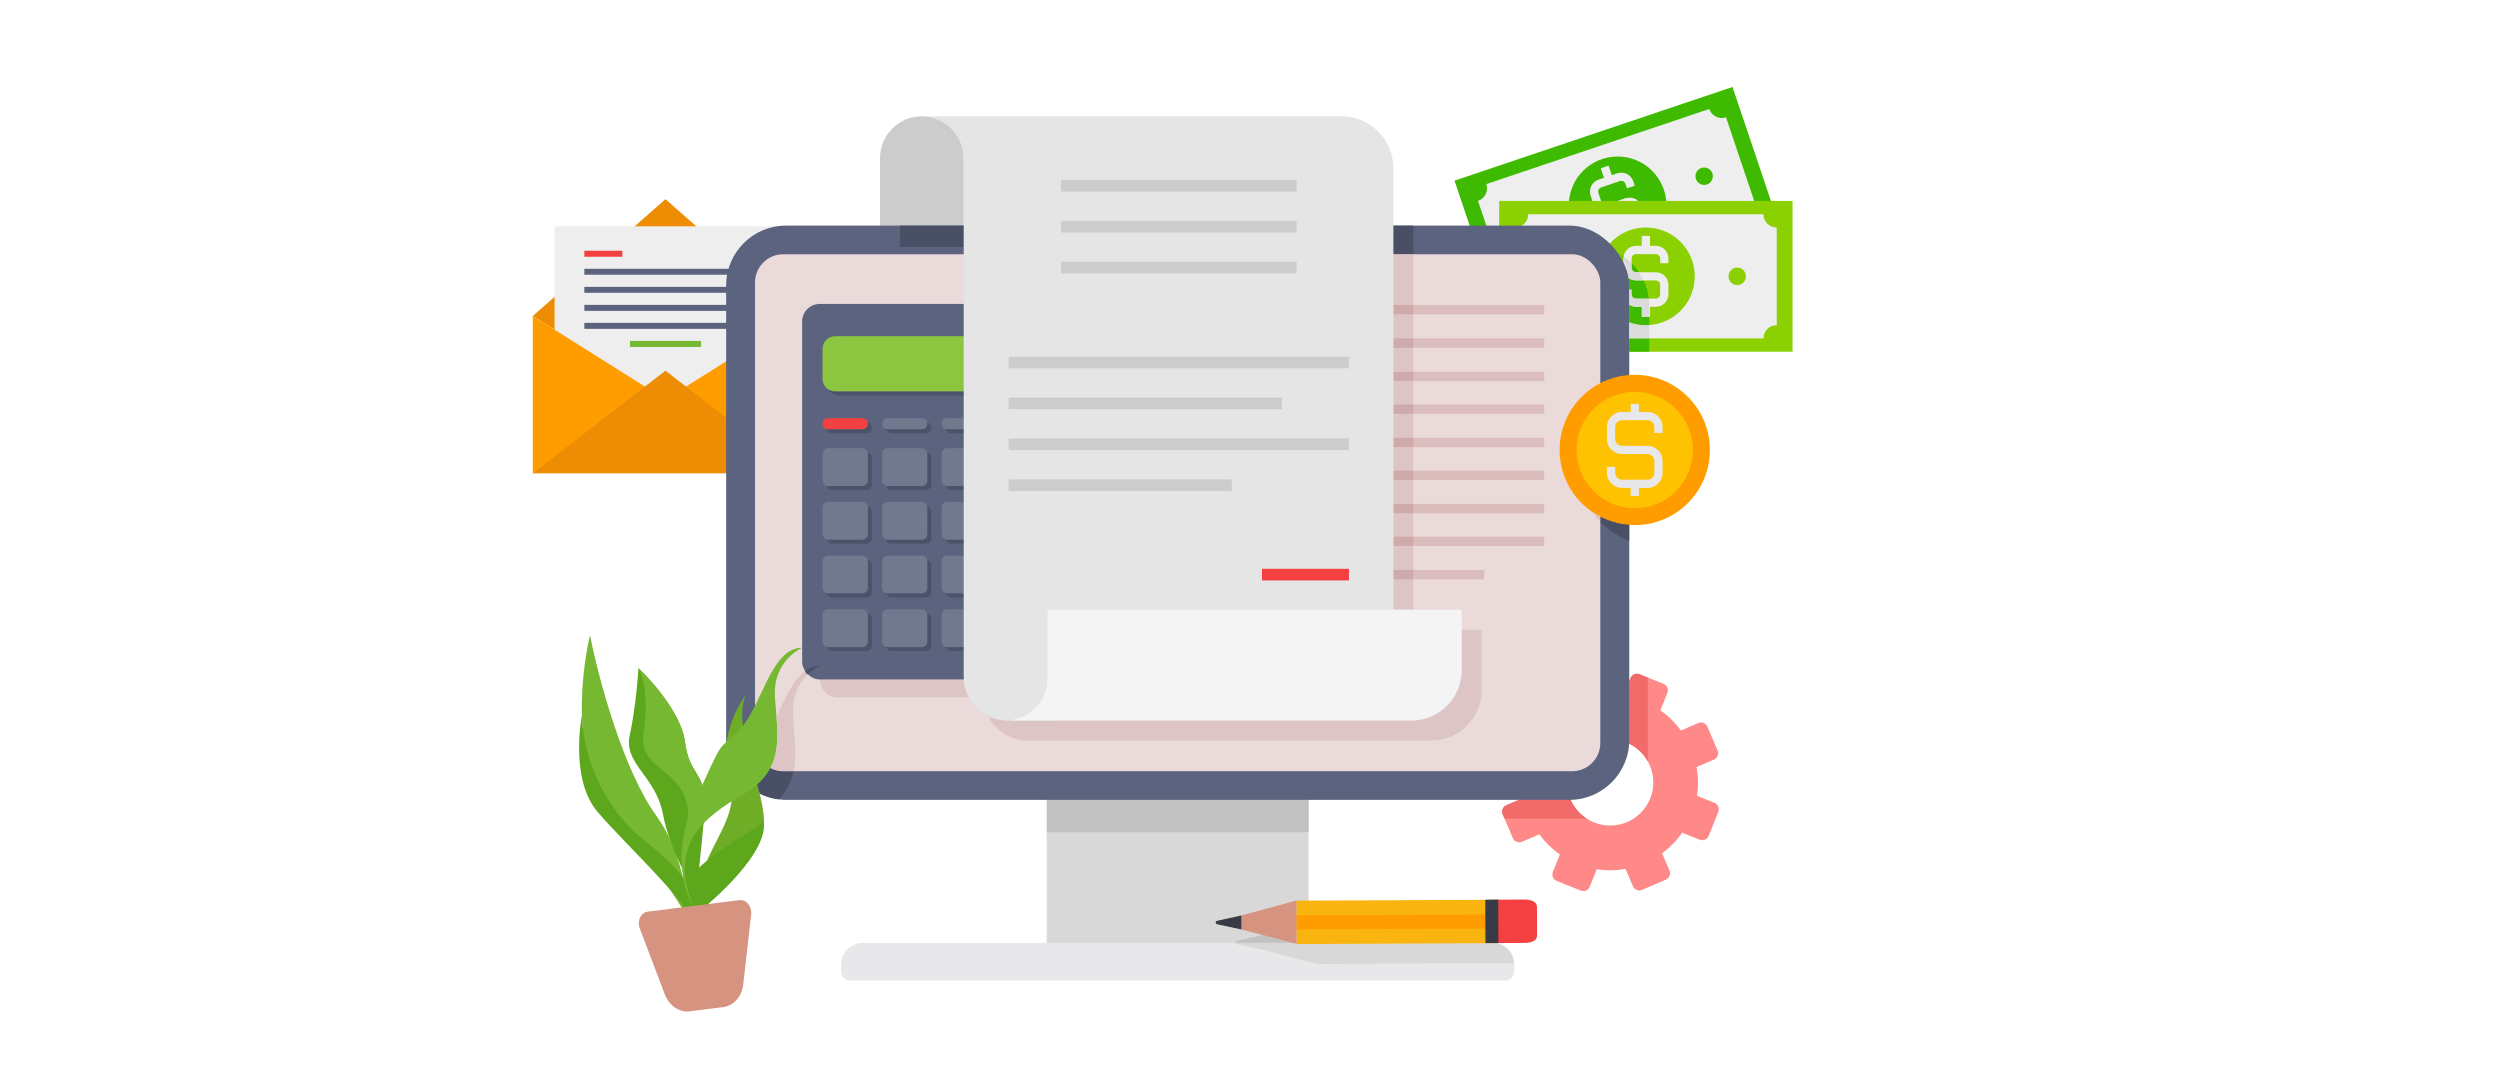 <?xml version="1.0" encoding="UTF-8"?>
<svg xmlns="http://www.w3.org/2000/svg" id="Capa_1" data-name="Capa 1" viewBox="0 0 893 381">
  <defs>
    <style>
      .cls-1 {
        fill: #d6937f;
      }

      .cls-2 {
        fill: #f4f4f4;
      }

      .cls-3 {
        fill: #fff;
      }

      .cls-4 {
        fill: #dbdbdb;
      }

      .cls-5 {
        fill: #d8d8d8;
      }

      .cls-6 {
        fill: #e28305;
      }

      .cls-7 {
        fill: #f26b6b;
      }

      .cls-8 {
        fill: #ed8d03;
      }

      .cls-9 {
        fill: #dbbdbd;
      }

      .cls-10 {
        fill: #fec200;
      }

      .cls-11 {
        fill: #f9b40f;
      }

      .cls-12 {
        fill: #8cc540;
      }

      .cls-13 {
        fill: #373a47;
      }

      .cls-14 {
        fill: #e5e5e5;
      }

      .cls-15 {
        fill: #6fad27;
      }

      .cls-16 {
        fill: #e8e8ea;
      }

      .cls-17 {
        fill: #ceaaaa;
      }

      .cls-18 {
        fill: #72788e;
      }

      .cls-19 {
        fill: #c1c1c1;
      }

      .cls-20 {
        fill: #76b832;
      }

      .cls-21 {
        fill: #5da71c;
      }

      .cls-22 {
        fill: #ccc;
      }

      .cls-23 {
        fill: #4b536b;
      }

      .cls-24 {
        fill: #f88;
      }

      .cls-25 {
        fill: #495066;
      }

      .cls-26 {
        fill: #ff9c00;
      }

      .cls-27 {
        fill: #f44040;
      }

      .cls-28 {
        fill: #5c637f;
      }

      .cls-29 {
        fill: #eadada;
      }

      .cls-30 {
        fill: #3eba00;
      }

      .cls-31 {
        fill: #ddc5c5;
      }

      .cls-32 {
        fill: #eee;
      }

      .cls-33 {
        fill: #8bd000;
      }
    </style>
  </defs>
  <rect class="cls-3" width="893" height="381"></rect>
  <g>
    <path class="cls-22" d="m329.29,41.54h0c-8.26,0-14.95,6.7-14.95,14.95v24.6h29.91v-24.6c0-8.26-6.7-14.95-14.95-14.95Z"></path>
    <g>
      <polygon class="cls-8" points="237.71 71.14 190.3 112.87 237.71 142.7 285.12 112.87 237.71 71.14"></polygon>
      <rect class="cls-32" x="198.1" y="80.84" width="79.23" height="58.53"></rect>
      <polygon class="cls-26" points="190.3 112.87 190.3 169.07 237.71 142.7 190.3 112.87"></polygon>
      <polygon class="cls-26" points="237.71 142.7 285.12 169.07 285.12 112.87 237.71 142.7"></polygon>
      <polygon class="cls-8" points="190.3 169.07 285.12 169.07 237.71 132.41 190.3 169.07"></polygon>
      <polygon class="cls-6" points="280.07 108.77 277.33 106.55 277.33 117.77 280.07 116.05 280.07 108.77"></polygon>
      <path class="cls-27" d="m208.76,89.57h13.51s.03.01.03.03v2.07s-.01.03-.03.03h-13.51s-.03-.01-.03-.03v-2.07s.01-.03.03-.03Z"></path>
      <path class="cls-28" d="m208.76,96.01h57.9s.03.01.03.03v2.07s-.01.03-.03.03h-57.9s-.03-.01-.03-.03v-2.07s.01-.03.03-.03Z"></path>
      <path class="cls-28" d="m208.76,102.46h57.9s.03.01.03.03v2.07s-.01.03-.03.03h-57.9s-.03-.01-.03-.03v-2.07s.01-.03.03-.03Z"></path>
      <path class="cls-28" d="m208.76,108.9h57.9s.03.01.03.03v2.07s-.01.03-.03.03h-57.9s-.03-.01-.03-.03v-2.07s.01-.03.03-.03Z"></path>
      <path class="cls-28" d="m208.76,115.34h57.9s.03.01.03.03v2.07s-.01.03-.03.03h-57.9s-.03-.01-.03-.03v-2.07s.01-.03.03-.03Z"></path>
      <path class="cls-20" d="m225.05,121.79h25.33s.03.01.03.03v2.07s-.01.03-.03.03h-25.33s-.03-.01-.03-.03v-2.07s.01-.03.03-.03Z"></path>
    </g>
    <g>
      <rect class="cls-30" x="525.41" y="46.42" width="104.79" height="53.86" transform="translate(6.82 188.29) rotate(-18.62)"></rect>
      <path class="cls-32" d="m610.54,38.93l-79.62,26.82c.83,2.48-.5,5.17-2.98,6l11.13,33.04c2.48-.84,5.17.5,6,2.98l79.62-26.82c-.83-2.48.5-5.17,2.98-6l-11.13-33.04c-2.48.84-5.17-.5-6-2.98Z"></path>
      <circle class="cls-30" cx="577.81" cy="73.35" r="17.44" transform="translate(346.17 607.75) rotate(-73.8)"></circle>
      <g>
        <path class="cls-30" d="m549.83,82.78c.55,1.63-.33,3.4-1.96,3.94-1.63.55-3.4-.33-3.94-1.96-.55-1.63.33-3.4,1.96-3.95,1.63-.55,3.4.33,3.94,1.96Z"></path>
        <path class="cls-30" d="m611.68,61.94c.55,1.63-.33,3.4-1.96,3.95-1.63.55-3.4-.33-3.94-1.96s.33-3.4,1.96-3.94,3.4.33,3.94,1.96Z"></path>
      </g>
      <g>
        <g>
          <path class="cls-32" d="m581.63,73.61l-6.7,2.26c-2.35.79-4.92-.48-5.71-2.84l-1.06-3.15c-.79-2.36.47-4.92,2.83-5.72l6.7-2.26c2.35-.79,4.92.48,5.71,2.84l.53,1.58-2.78.94-.53-1.58c-.28-.83-1.17-1.27-1.99-1l-6.7,2.26c-.82.28-1.26,1.17-.98,2l1.06,3.15c.28.83,1.17,1.27,1.99,1l6.7-2.26.94,2.78Z"></path>
          <path class="cls-32" d="m584.64,82.54l-6.7,2.26c-2.35.79-4.92-.48-5.71-2.84l-.53-1.58,2.78-.94.53,1.58c.28.83,1.17,1.27,1.99,1l6.7-2.26c.82-.28,1.26-1.17.99-2l-1.06-3.15c-.28-.83-1.17-1.27-1.99-1l-6.7,2.26-.94-2.78,6.7-2.26c2.35-.79,4.92.48,5.71,2.84l1.06,3.15c.79,2.36-.47,4.92-2.83,5.72Z"></path>
        </g>
        <rect class="cls-32" x="572.53" y="59.53" width="2.93" height="5.02" transform="translate(10.23 186.48) rotate(-18.62)"></rect>
        <rect class="cls-32" x="580.15" y="82.15" width="2.93" height="5.02" transform="translate(3.43 190.26) rotate(-18.63)"></rect>
      </g>
    </g>
    <rect class="cls-33" x="535.51" y="71.77" width="104.79" height="53.86"></rect>
    <path class="cls-32" d="m629.91,76.53h-84.01c0,2.62-2.12,4.74-4.74,4.74v34.87c2.62,0,4.74,2.12,4.74,4.74h84.01c0-2.62,2.12-4.74,4.74-4.74v-34.87c-2.62,0-4.74-2.12-4.74-4.74Z"></path>
    <circle class="cls-33" cx="587.9" cy="98.7" r="17.44" transform="translate(395.81 663.03) rotate(-80.73)"></circle>
    <g>
      <path class="cls-33" d="m558.39,98.7c0,1.72-1.39,3.11-3.11,3.11s-3.11-1.39-3.11-3.11,1.39-3.11,3.11-3.11,3.11,1.39,3.11,3.11Z"></path>
      <path class="cls-33" d="m623.65,98.7c0,1.72-1.39,3.11-3.11,3.11s-3.11-1.39-3.11-3.11,1.39-3.11,3.11-3.11,3.11,1.39,3.11,3.11Z"></path>
    </g>
    <path class="cls-32" d="m595.95,93.99v-1.66c0-2.49-2.02-4.52-4.51-4.52h-2.07v-3.56h-2.93v3.56h-2.07c-2.48,0-4.51,2.03-4.51,4.52v3.33c0,2.49,2.02,4.52,4.51,4.52h7.07c.87,0,1.57.71,1.57,1.58v3.33c0,.87-.7,1.58-1.57,1.58h-7.07c-.87,0-1.57-.71-1.57-1.58v-1.66h-2.93v1.66c0,2.49,2.02,4.52,4.51,4.52h2.07v3.56s2.94,0,2.94,0v-3.56s2.07,0,2.07,0c2.48,0,4.51-2.03,4.51-4.51v-3.33c0-2.49-2.02-4.51-4.51-4.51h-7.07c-.87,0-1.57-.71-1.57-1.58v-3.33c0-.87.7-1.58,1.57-1.58h7.07c.87,0,1.57.71,1.57,1.58v1.66h2.93Z"></path>
    <g>
      <path class="cls-24" d="m600.88,297.43l6.26,2.51c1.26.51,2.7-.11,3.2-1.37l3.44-8.6c.51-1.26-.11-2.7-1.37-3.2l-6.26-2.51c.54-3.46.48-6.93-.12-10.28l6.2-2.65c1.25-.54,1.83-1.98,1.3-3.24l-3.65-8.52c-.54-1.25-1.98-1.83-3.24-1.3l-6.2,2.65c-2.01-2.74-4.48-5.18-7.35-7.18l2.51-6.26c.51-1.26-.11-2.7-1.37-3.2l-8.6-3.45c-1.26-.51-2.7.11-3.2,1.37l-2.51,6.26c-3.46-.54-6.93-.48-10.28.12l-2.65-6.2c-.54-1.25-1.98-1.83-3.24-1.3l-8.52,3.65c-1.25.54-1.83,1.98-1.3,3.24l2.65,6.2c-2.74,2.01-5.18,4.48-7.18,7.35l-6.26-2.51c-1.26-.51-2.7.11-3.2,1.37l-3.44,8.6c-.51,1.26.11,2.7,1.37,3.2l6.26,2.51c-.54,3.46-.48,6.93.12,10.28l-6.2,2.65c-1.25.54-1.83,1.98-1.3,3.24l3.65,8.52c.54,1.25,1.98,1.83,3.24,1.3l6.2-2.65c2.01,2.74,4.48,5.18,7.35,7.18l-2.51,6.26c-.51,1.26.11,2.7,1.37,3.2l8.6,3.45c1.26.51,2.7-.11,3.2-1.37l2.51-6.26c3.46.54,6.93.48,10.28-.12l2.65,6.2c.54,1.25,1.98,1.83,3.24,1.3l8.52-3.65c1.25-.54,1.83-1.98,1.3-3.24l-2.65-6.2c2.74-2.01,5.18-4.48,7.18-7.35Zm-40.03-23.68c3.16-7.9,12.13-11.74,20.03-8.57,7.9,3.16,11.74,12.13,8.57,20.03-3.16,7.9-12.13,11.74-20.03,8.57-7.9-3.16-11.74-12.13-8.57-20.03Z"></path>
      <path class="cls-7" d="m561.06,285.7c-.16,0-.32.01-.48.01h-18.04l-4.48,1.92c-1.25.54-1.83,1.98-1.3,3.24l.64,1.5h29.29c-2.53-1.66-4.46-4-5.64-6.66Z"></path>
      <path class="cls-7" d="m581.92,265.65c2.9,1.42,5.18,3.64,6.67,6.3.01-.32.02-.64.02-.97v-28.95l-2.97-1.19c-1.26-.51-2.7.11-3.2,1.37l-.47,1.18v20.95c0,.44-.02.88-.04,1.32Z"></path>
    </g>
    <rect class="cls-5" x="373.91" y="279.48" width="93.52" height="57.96"></rect>
    <rect class="cls-19" x="373.91" y="282.67" width="93.52" height="14.61"></rect>
    <path class="cls-16" d="m533.12,336.79h-224.89c-4.29,0-7.76,3.48-7.76,7.76v2.59c0,1.71,1.38,3.09,3.09,3.09h234.24c1.71,0,3.09-1.38,3.09-3.09v-2.59c0-4.29-3.48-7.76-7.76-7.76Z"></path>
    <rect class="cls-28" x="259.38" y="80.59" width="322.59" height="205.12" rx="21.38" ry="21.38"></rect>
    <rect class="cls-29" x="269.7" y="90.82" width="301.93" height="184.66" rx="10.06" ry="10.06"></rect>
    <g>
      <path class="cls-20" d="m210.76,226.88s-10.4,40.93,7.94,63.27c18.34,22.34,26.57,37.01,26.57,37.01,0,0,.89-19.44-10.88-35.84-11.77-16.4-20.54-48.64-23.63-64.44Z"></path>
      <path class="cls-21" d="m207.86,255.52s-4.53,22.72,5.64,34.55c10.18,11.83,30.37,30.37,33.14,38.07,2.76,7.7,5.04,1.93,5.04,1.93,0,0,.44-12.73-20.53-29.04-23.51-18.29-23.29-45.52-23.29-45.52Z"></path>
      <path class="cls-21" d="m251.77,286.29c.01,1.01-.02,2.11-.11,3.34-1.03,13.9-2.97,29.36-2.97,29.36,0,0-9.26-14.06-11.84-27.99-2.58-13.93-14.2-18.02-11.89-28.46,2.19-9.96,3.03-22.68,3.1-23.81,0-.05,0-.08,0-.08,0,0,15.09,14.12,16.64,26.49,1.42,11.27,6.89,10.8,7.07,21.15Z"></path>
      <path class="cls-20" d="m251.77,286.29c-2.3,3.66-4.84,7.09-7.71,10.46,3.57-5.93,1.3-13.4-3.62-18.26-3.69-3.65-8.92-6.51-10.31-11.27-.75-2.55-.24-5.27.07-7.92.78-6.89.88-14.46-2.15-20.57,0-.05,0-.08,0-.08,0,0,15.09,14.12,16.64,26.49,1.42,11.27,6.89,10.8,7.07,21.15Z"></path>
      <path class="cls-15" d="m272.89,293.16s0,0,0,.01c.04,1.44-.05,2.79-.3,4.03-2.57,12.69-24.31,29.58-24.31,29.58,0,0,0,0,0-.03-.34-22.65,17.27-32.59,12.23-48.41-4.97-15.61,5.62-29.79,5.92-30.17-5.07,11.31,6.11,31.78,6.47,44.99Z"></path>
      <path class="cls-21" d="m272.89,293.17c.04,1.44-.05,2.79-.3,4.03-2.57,12.69-24.31,29.58-24.31,29.58,0,0,0,0,0-.03.03-.54-7.92-9.44,3.55-18.73,9.99-8.09,20.66-13.37,21.06-14.85Z"></path>
      <path class="cls-21" d="m265.87,283.5s-23.39,8.06-19.24,27.83c4.15,19.77,1.5,25.18,1.5,25.18l-.52-12.79s-8.77-16.78,1.68-33.07l16.58-7.16Z"></path>
      <path class="cls-20" d="m286.53,231.38s-10.54,4.46-9.72,17.65,4.07,25.82-10.93,34.47c-15.01,8.65-27.11,18.38-18.26,40.22,0,0-9.92-14.94.78-38.03,10.7-23.09,7.21-16.61,15.43-24.65,8.22-8.04,11.33-29.69,22.71-29.67Z"></path>
      <path class="cls-1" d="m228.52,331.61l8.93,23.51c1.56,4.1,5.18,6.6,8.88,6.13l12.07-1.52c3.71-.47,6.6-3.78,7.09-8.14l2.84-24.98c.32-2.85-1.77-5.39-4.19-5.08l-32.82,4.12c-2.42.3-3.82,3.28-2.81,5.96Z"></path>
    </g>
    <g>
      <circle class="cls-26" cx="583.93" cy="160.73" r="26.84" transform="translate(57.38 459.97) rotate(-45)"></circle>
      <circle class="cls-10" cx="583.93" cy="160.73" r="20.78" transform="translate(-17.44 232.57) rotate(-22.2)"></circle>
      <path class="cls-16" d="m593.88,154.67v-2.14c0-2.97-2.42-5.39-5.39-5.39h-3.08v-2.86h-2.95v2.86h-3.08c-2.97,0-5.39,2.42-5.39,5.39v4.27c0,2.97,2.42,5.39,5.39,5.39h9.12c1.35,0,2.44,1.1,2.44,2.44v4.27c0,1.35-1.1,2.44-2.44,2.44h-9.12c-1.35,0-2.44-1.1-2.44-2.44v-2.14h-2.95v2.14c0,2.97,2.42,5.39,5.39,5.39h3.08v2.86h2.95v-2.86h3.08c2.97,0,5.39-2.42,5.39-5.39v-4.27c0-2.97-2.42-5.39-5.39-5.39h-9.12c-1.35,0-2.44-1.1-2.44-2.44v-4.27c0-1.35,1.1-2.44,2.44-2.44h9.12c1.35,0,2.44,1.1,2.44,2.44v2.14h2.95Z"></path>
    </g>
    <rect class="cls-9" x="496.65" y="108.95" width="54.95" height="3.37"></rect>
    <rect class="cls-9" x="496.65" y="120.86" width="54.95" height="3.37"></rect>
    <rect class="cls-9" x="496.65" y="132.78" width="54.95" height="3.37"></rect>
    <rect class="cls-9" x="496.65" y="144.47" width="54.95" height="3.37"></rect>
    <rect class="cls-9" x="496.65" y="156.38" width="54.95" height="3.37"></rect>
    <rect class="cls-9" x="496.65" y="168.08" width="54.95" height="3.37"></rect>
    <rect class="cls-9" x="496.65" y="179.99" width="54.95" height="3.37"></rect>
    <rect class="cls-9" x="496.65" y="191.68" width="54.95" height="3.37"></rect>
    <rect class="cls-9" x="496.65" y="203.6" width="33.51" height="3.37"></rect>
    <rect class="cls-25" x="321.48" y="80.59" width="22.76" height="7.65"></rect>
    <rect class="cls-25" x="497.71" y="80.59" width="7.15" height="10.23"></rect>
    <rect class="cls-31" x="497.71" y="195.06" width="7.15" height="8.54"></rect>
    <rect class="cls-31" x="497.71" y="183.36" width="7.15" height="8.32"></rect>
    <rect class="cls-31" x="497.71" y="206.97" width="7.15" height="10.82"></rect>
    <rect class="cls-31" x="497.71" y="90.82" width="7.15" height="18.13"></rect>
    <rect class="cls-31" x="497.71" y="147.84" width="7.15" height="8.54"></rect>
    <rect class="cls-31" x="497.71" y="136.15" width="7.15" height="8.32"></rect>
    <rect class="cls-31" x="497.71" y="112.32" width="7.15" height="8.54"></rect>
    <rect class="cls-31" x="497.71" y="124.24" width="7.15" height="8.54"></rect>
    <rect class="cls-31" x="497.71" y="159.76" width="7.15" height="8.32"></rect>
    <rect class="cls-31" x="497.71" y="171.45" width="7.15" height="8.54"></rect>
    <rect class="cls-17" x="497.71" y="108.95" width="7.15" height="3.37"></rect>
    <rect class="cls-17" x="497.71" y="120.86" width="7.15" height="3.37"></rect>
    <rect class="cls-17" x="497.71" y="132.78" width="7.15" height="3.37"></rect>
    <rect class="cls-17" x="497.71" y="144.47" width="7.15" height="3.37"></rect>
    <rect class="cls-17" x="497.71" y="156.38" width="7.15" height="3.37"></rect>
    <rect class="cls-17" x="497.71" y="168.08" width="7.15" height="3.37"></rect>
    <rect class="cls-17" x="497.71" y="179.99" width="7.15" height="3.37"></rect>
    <rect class="cls-17" x="497.71" y="191.68" width="7.15" height="3.37"></rect>
    <rect class="cls-17" x="497.71" y="203.6" width="7.15" height="3.37"></rect>
    <path class="cls-31" d="m522.1,224.94v14.43c0,9.93-8.05,17.98-17.98,17.98h-144.36c-2.44,0-4.75-.56-6.8-1.57,2.52,5.16,7.82,8.71,13.95,8.71h144.36c9.93,0,17.98-8.05,17.98-17.98v-21.57h-7.15Z"></path>
    <path class="cls-31" d="m348.87,242.7h-55.91v.18c0,3.45,2.8,6.25,6.25,6.25h49.67v-6.43Z"></path>
    <g>
      <rect class="cls-28" x="286.53" y="108.57" width="94.57" height="134.13" rx="6.25" ry="6.25"></rect>
      <path class="cls-12" d="m298.32,120.1h70.99c2.49,0,4.51,2.02,4.51,4.51v10.74c0,2.49-2.02,4.51-4.51,4.51h-70.99c-2.49,0-4.51-2.02-4.51-4.51v-10.74c0-2.49,2.02-4.51,4.51-4.51Z"></path>
      <path class="cls-18" d="m371.81,153.37h-12.22c-1.11,0-2-.9-2-2h0c0-1.11.9-2,2-2h12.22c1.11,0,2,.9,2,2h0c0,1.11-.9,2-2,2Z"></path>
      <path class="cls-18" d="m350.55,153.37h-12.22c-1.11,0-2-.9-2-2h0c0-1.11.9-2,2-2h12.22c1.11,0,2,.9,2,2h0c0,1.11-.9,2-2,2Z"></path>
      <path class="cls-18" d="m329.29,153.37h-12.22c-1.11,0-2-.9-2-2h0c0-1.11.9-2,2-2h12.22c1.11,0,2,.9,2,2h0c0,1.11-.9,2-2,2Z"></path>
      <path class="cls-27" d="m310.03,151.37h0c0,1.11-.9,2-2,2h-12.22c-1.11,0-2-.9-2-2h0c0-1.11.9-2,2-2h12.22c1.11,0,2,.9,2,2Z"></path>
      <rect class="cls-18" x="357.59" y="160.1" width="16.22" height="13.54" rx="2" ry="2"></rect>
      <rect class="cls-18" x="336.33" y="160.1" width="16.22" height="13.54" rx="2" ry="2"></rect>
      <rect class="cls-18" x="315.07" y="160.1" width="16.22" height="13.54" rx="2" ry="2"></rect>
      <rect class="cls-18" x="293.8" y="160.1" width="16.22" height="13.54" rx="2" ry="2"></rect>
      <rect class="cls-18" x="357.59" y="179.27" width="16.22" height="13.54" rx="2" ry="2"></rect>
      <rect class="cls-18" x="336.33" y="179.27" width="16.22" height="13.54" rx="2" ry="2"></rect>
      <rect class="cls-18" x="315.07" y="179.27" width="16.22" height="13.54" rx="2" ry="2"></rect>
      <rect class="cls-18" x="293.8" y="179.27" width="16.22" height="13.54" rx="2" ry="2"></rect>
      <rect class="cls-18" x="357.59" y="198.45" width="16.22" height="13.54" rx="2" ry="2"></rect>
      <rect class="cls-18" x="336.33" y="198.45" width="16.22" height="13.54" rx="2" ry="2"></rect>
      <rect class="cls-18" x="315.07" y="198.45" width="16.22" height="13.54" rx="2" ry="2"></rect>
      <rect class="cls-18" x="293.8" y="198.45" width="16.22" height="13.54" rx="2" ry="2"></rect>
      <rect class="cls-18" x="357.59" y="217.63" width="16.22" height="13.54" rx="2" ry="2"></rect>
      <rect class="cls-18" x="336.33" y="217.63" width="16.22" height="13.54" rx="2" ry="2"></rect>
      <rect class="cls-18" x="315.07" y="217.63" width="16.22" height="13.54" rx="2" ry="2"></rect>
      <rect class="cls-18" x="293.8" y="217.63" width="16.22" height="13.54" rx="2" ry="2"></rect>
      <path class="cls-23" d="m373.81,135.36c0,2.49-2.02,4.51-4.51,4.51h-70.99c-.88,0-1.71-.26-2.4-.7.8,1.27,2.21,2.11,3.81,2.11h70.99c2.49,0,4.51-2.02,4.51-4.51v-10.74c0-1.61-.84-3.02-2.11-3.81.44.7.7,1.52.7,2.4v10.74Z"></path>
      <path class="cls-23" d="m373.74,150.85c.04.17.08.34.08.52,0,1.11-.9,2-2,2h-12.22c-.18,0-.35-.03-.52-.08.23.85,1,1.49,1.93,1.49h12.22c1.11,0,2-.9,2-2,0-.93-.63-1.7-1.49-1.93Z"></path>
      <path class="cls-23" d="m352.48,150.85c.04.17.08.34.08.52,0,1.11-.9,2-2,2h-12.22c-.18,0-.35-.03-.52-.08.23.85,1,1.49,1.93,1.49h12.22c1.11,0,2-.9,2-2,0-.93-.63-1.7-1.49-1.93Z"></path>
      <path class="cls-23" d="m331.21,150.85c.04.17.08.34.08.52,0,1.11-.9,2-2,2h-12.22c-.18,0-.35-.03-.52-.08.23.85,1,1.49,1.93,1.49h12.22c1.11,0,2-.9,2-2,0-.93-.63-1.7-1.49-1.93Z"></path>
      <path class="cls-23" d="m309.95,150.85c.04.17.08.34.08.52,0,1.11-.9,2-2,2h-12.22c-.18,0-.35-.03-.52-.08.23.85,1,1.49,1.93,1.49h12.22c1.11,0,2-.9,2-2,0-.93-.63-1.7-1.49-1.93Z"></path>
      <path class="cls-23" d="m373.74,161.58c.04.17.08.34.08.52v9.54c0,1.11-.9,2-2,2h-12.22c-.18,0-.35-.03-.52-.08.23.85,1,1.49,1.93,1.49h12.22c1.11,0,2-.9,2-2v-9.54c0-.93-.63-1.7-1.49-1.93Z"></path>
      <path class="cls-23" d="m352.48,161.58c.04.17.08.34.08.52v9.54c0,1.11-.9,2-2,2h-12.22c-.18,0-.35-.03-.52-.08.23.85,1,1.49,1.93,1.49h12.22c1.11,0,2-.9,2-2v-9.54c0-.93-.63-1.7-1.49-1.93Z"></path>
      <path class="cls-23" d="m331.21,161.58c.04.17.08.34.08.52v9.54c0,1.11-.9,2-2,2h-12.22c-.18,0-.35-.03-.52-.08.23.85,1,1.49,1.93,1.49h12.22c1.11,0,2-.9,2-2v-9.54c0-.93-.63-1.7-1.49-1.93Z"></path>
      <path class="cls-23" d="m309.95,161.58c.04.17.08.34.08.52v9.54c0,1.11-.9,2-2,2h-12.22c-.18,0-.35-.03-.52-.08.23.85,1,1.49,1.93,1.49h12.22c1.11,0,2-.9,2-2v-9.54c0-.93-.63-1.7-1.49-1.93Z"></path>
      <path class="cls-23" d="m373.74,180.76c.04.17.08.34.08.52v9.54c0,1.11-.9,2-2,2h-12.22c-.18,0-.35-.03-.52-.08.23.85,1,1.49,1.93,1.49h12.22c1.11,0,2-.9,2-2v-9.54c0-.93-.63-1.7-1.49-1.93Z"></path>
      <path class="cls-23" d="m352.48,180.76c.04.17.08.34.08.52v9.54c0,1.11-.9,2-2,2h-12.22c-.18,0-.35-.03-.52-.08.23.85,1,1.49,1.93,1.49h12.22c1.11,0,2-.9,2-2v-9.54c0-.93-.63-1.7-1.49-1.93Z"></path>
      <path class="cls-23" d="m331.21,180.76c.04.17.08.34.08.52v9.54c0,1.11-.9,2-2,2h-12.22c-.18,0-.35-.03-.52-.08.23.85,1,1.49,1.93,1.49h12.22c1.11,0,2-.9,2-2v-9.54c0-.93-.63-1.7-1.49-1.93Z"></path>
      <path class="cls-23" d="m309.95,180.76c.04.17.08.34.08.52v9.54c0,1.11-.9,2-2,2h-12.22c-.18,0-.35-.03-.52-.08.23.85,1,1.49,1.93,1.49h12.22c1.11,0,2-.9,2-2v-9.54c0-.93-.63-1.7-1.49-1.93Z"></path>
      <path class="cls-23" d="m373.74,199.94c.04.17.08.34.08.52v9.54c0,1.11-.9,2-2,2h-12.22c-.18,0-.35-.03-.52-.08.23.85,1,1.49,1.93,1.49h12.22c1.11,0,2-.9,2-2v-9.54c0-.93-.63-1.7-1.49-1.93Z"></path>
      <path class="cls-23" d="m352.48,199.94c.04.17.08.34.08.52v9.54c0,1.11-.9,2-2,2h-12.22c-.18,0-.35-.03-.52-.08.23.85,1,1.49,1.93,1.49h12.22c1.11,0,2-.9,2-2v-9.54c0-.93-.63-1.7-1.49-1.93Z"></path>
      <path class="cls-23" d="m331.21,199.94c.04.17.08.34.08.52v9.54c0,1.11-.9,2-2,2h-12.22c-.18,0-.35-.03-.52-.08.23.85,1,1.49,1.93,1.49h12.22c1.11,0,2-.9,2-2v-9.54c0-.93-.63-1.7-1.49-1.93Z"></path>
      <path class="cls-23" d="m309.95,199.94c.04.17.08.34.08.52v9.54c0,1.11-.9,2-2,2h-12.22c-.18,0-.35-.03-.52-.08.23.85,1,1.49,1.93,1.49h12.22c1.11,0,2-.9,2-2v-9.54c0-.93-.63-1.7-1.49-1.93Z"></path>
      <path class="cls-23" d="m373.74,219.11c.04.17.08.34.08.52v9.54c0,1.11-.9,2-2,2h-12.22c-.18,0-.35-.03-.52-.08.23.85,1,1.49,1.93,1.49h12.22c1.11,0,2-.9,2-2v-9.54c0-.93-.63-1.7-1.49-1.93Z"></path>
      <path class="cls-23" d="m352.48,219.11c.04.17.08.34.08.52v9.54c0,1.11-.9,2-2,2h-12.22c-.18,0-.35-.03-.52-.08.23.85,1,1.49,1.93,1.49h12.22c1.11,0,2-.9,2-2v-9.54c0-.93-.63-1.7-1.49-1.93Z"></path>
      <path class="cls-23" d="m331.21,219.11c.04.17.08.34.08.52v9.54c0,1.11-.9,2-2,2h-12.22c-.18,0-.35-.03-.52-.08.23.85,1,1.49,1.93,1.49h12.22c1.11,0,2-.9,2-2v-9.54c0-.93-.63-1.7-1.49-1.93Z"></path>
      <path class="cls-23" d="m309.95,219.11c.04.17.08.34.08.52v9.54c0,1.11-.9,2-2,2h-12.22c-.18,0-.35-.03-.52-.08.23.85,1,1.49,1.93,1.49h12.22c1.11,0,2-.9,2-2v-9.54c0-.93-.63-1.7-1.49-1.93Z"></path>
      <path class="cls-3" d="m368.5,130.05c0,.9-.05,1.67-.16,2.32-.11.65-.31,1.23-.61,1.76-.37.65-.85,1.15-1.45,1.5-.59.35-1.25.53-1.97.53-.83,0-1.58-.24-2.24-.71s-1.16-1.12-1.49-1.96c-.17-.45-.29-.96-.37-1.51-.08-.55-.12-1.15-.12-1.79,0-.83.04-1.57.13-2.24s.22-1.23.41-1.71c.32-.79.79-1.39,1.41-1.8.62-.41,1.35-.62,2.21-.62.56,0,1.08.09,1.54.28.46.18.86.45,1.21.81s.64.79.88,1.31c.42.9.62,2.18.62,3.84Zm-2.25-.16c0-1-.06-1.82-.18-2.46-.12-.64-.32-1.12-.61-1.45s-.68-.49-1.18-.49c-.72,0-1.23.36-1.51,1.09-.28.73-.42,1.85-.42,3.37,0,1.03.06,1.87.18,2.53.12.66.32,1.15.61,1.49.28.34.67.51,1.16.51s.9-.18,1.18-.53c.28-.35.49-.85.6-1.5.12-.65.17-1.51.17-2.56Z"></path>
    </g>
    <path class="cls-14" d="m383.05,220.67h114.66V60.07c0-10.23-8.29-18.53-18.53-18.53h-149.89c8.26,0,14.95,6.7,14.95,14.95v3.56s0,0,0,0v157.72h0v24.04c0,8.57,6.95,15.51,15.51,15.51h17.8l5.49-36.69Z"></path>
    <g>
      <g>
        <rect class="cls-22" x="378.98" y="64.29" width="84.17" height="4.14"></rect>
        <rect class="cls-22" x="378.98" y="78.9" width="84.17" height="4.14"></rect>
        <rect class="cls-22" x="378.98" y="93.51" width="84.17" height="4.14"></rect>
      </g>
      <rect class="cls-22" x="360.28" y="127.41" width="121.57" height="4.14"></rect>
      <rect class="cls-22" x="360.28" y="142.02" width="97.65" height="4.14"></rect>
      <rect class="cls-22" x="360.28" y="156.63" width="121.57" height="4.14"></rect>
      <rect class="cls-22" x="360.28" y="171.24" width="79.71" height="4.13"></rect>
    </g>
    <rect class="cls-27" x="450.78" y="203.18" width="31.06" height="4.14"></rect>
    <path class="cls-2" d="m374.16,217.79v24.6c0,7.59-5.65,13.84-12.97,14.81v.15h142.93c9.93,0,17.98-8.05,17.98-17.98v-21.57h-147.95Z"></path>
    <rect class="cls-30" x="581.96" y="120.87" width="7.15" height="4.76"></rect>
    <path class="cls-4" d="m587.9,116.14c-2.09,0-4.09-.37-5.94-1.04v5.77h7.15v-4.78c-.4.03-.8.05-1.2.05Z"></path>
    <path class="cls-30" d="m579.93,91.56c-.35-.25-.71-.48-1.08-.71.37.61.7,1.24,1.01,1.89v-.42c0-.26.03-.51.07-.76Z"></path>
    <path class="cls-30" d="m582.79,105.07c0,.87.7,1.58,1.57,1.58h4.59c-.26-2.29-.89-4.47-1.82-6.49h-2.77c-.96,0-1.84-.3-2.57-.81.11.86.17,1.73.17,2.62v1.44h.83v1.66Z"></path>
    <path class="cls-30" d="m586.44,109.59h-2.07c-.88,0-1.71-.26-2.4-.7v6.21c1.85.67,3.85,1.04,5.94,1.04.41,0,.81-.02,1.2-.05v-2.95h-2.67s0-3.56,0-3.56Z"></path>
    <path class="cls-30" d="m584.37,97.23h1.13c-.79-1.18-1.7-2.27-2.7-3.27v1.69c0,.87.7,1.58,1.57,1.58Z"></path>
    <path class="cls-4" d="m579.86,92.33v.42c.98,2.04,1.65,4.27,1.93,6.61.73.51,1.62.81,2.57.81h2.77c-.47-1.02-1.02-2.01-1.64-2.93h-1.13c-.87,0-1.57-.71-1.57-1.58v-1.69c-.88-.88-1.84-1.68-2.87-2.4-.04.25-.07.5-.07.76Z"></path>
    <path class="cls-4" d="m588.96,106.65h-4.59c-.87,0-1.57-.71-1.57-1.58v-1.66h-.83v5.47c.7.44,1.52.7,2.4.7h2.07v3.56s2.67,0,2.67,0v-4.03c0-.83-.06-1.66-.15-2.47Z"></path>
    <path class="cls-25" d="m581.96,187.5c-3.7-.27-7.19-1.29-10.33-2.91v1.78c2.85,2.98,6.37,5.32,10.33,6.75v-5.62Z"></path>
    <path class="cls-31" d="m568.86,182.94c.83,1.22,1.76,2.36,2.78,3.43v-1.78c-.96-.5-1.89-1.04-2.78-1.65Z"></path>
    <path class="cls-25" d="m275.19,274.37c-1.08,2.07-2.59,4.03-4.69,5.86.3,1.12.59,2.22.86,3.31,2.08,1.02,4.36,1.71,6.76,2,3.03-3.06,4.62-6.44,5.38-10.06h-3.73c-1.65,0-3.2-.4-4.57-1.11Z"></path>
    <path class="cls-31" d="m283.24,255.46c-.45-7.19,2.48-11.78,5.24-14.48-.39-.37-.72-.78-1.01-1.23-4.22,3.21-7.1,9.92-10.11,16.24.53,6.58.72,12.86-2.17,18.38,1.37.7,2.93,1.11,4.57,1.11h3.73c1.29-6.18.18-13.02-.26-20.02Z"></path>
    <path class="cls-23" d="m287.47,239.75c.28.45.62.87,1.01,1.23,2.3-2.24,4.48-3.17,4.48-3.17-2.08,0-3.88.72-5.48,1.94Z"></path>
    <path class="cls-19" d="m451.06,334l-.48.13-8.63,1.91c-.43.09-.6.44-.53.75h20.25l-10.6-2.79Z"></path>
    <path class="cls-5" d="m534.27,336.88l-71.15.29-1.46-.38h-20.25c.05.23.22.44.54.51l8.64,1.85,19.67,5.17,70.59-.29c-.24-3.66-3.01-6.61-6.58-7.15Z"></path>
    <g>
      <path class="cls-27" d="m544.33,321.32c3.55-.01,4.68,1.22,4.68,2.75l.04,9.96c0,1.53-1.11,2.77-4.66,2.78l-10.62.07-.07-15.5,10.62-.07Z"></path>
      <rect class="cls-11" x="463.09" y="321.53" width="71.53" height="15.5" transform="translate(-1.45 2.21) rotate(-.25)"></rect>
      <rect class="cls-26" x="463.09" y="326.77" width="71.53" height="5.02" transform="translate(-1.46 2.22) rotate(-.25)"></rect>
      <rect class="cls-13" x="530.55" y="321.39" width="4.63" height="15.5" transform="translate(-1.13 1.84) rotate(-.2)"></rect>
      <polygon class="cls-1" points="463.05 321.68 463.12 337.17 443.45 332 443.43 326.99 463.05 321.68"></polygon>
      <path class="cls-13" d="m443.43,326.99l.02,5.02-8.64-1.85c-.75-.16-.75-1.1,0-1.26l8.63-1.91Z"></path>
    </g>
  </g>
</svg>
